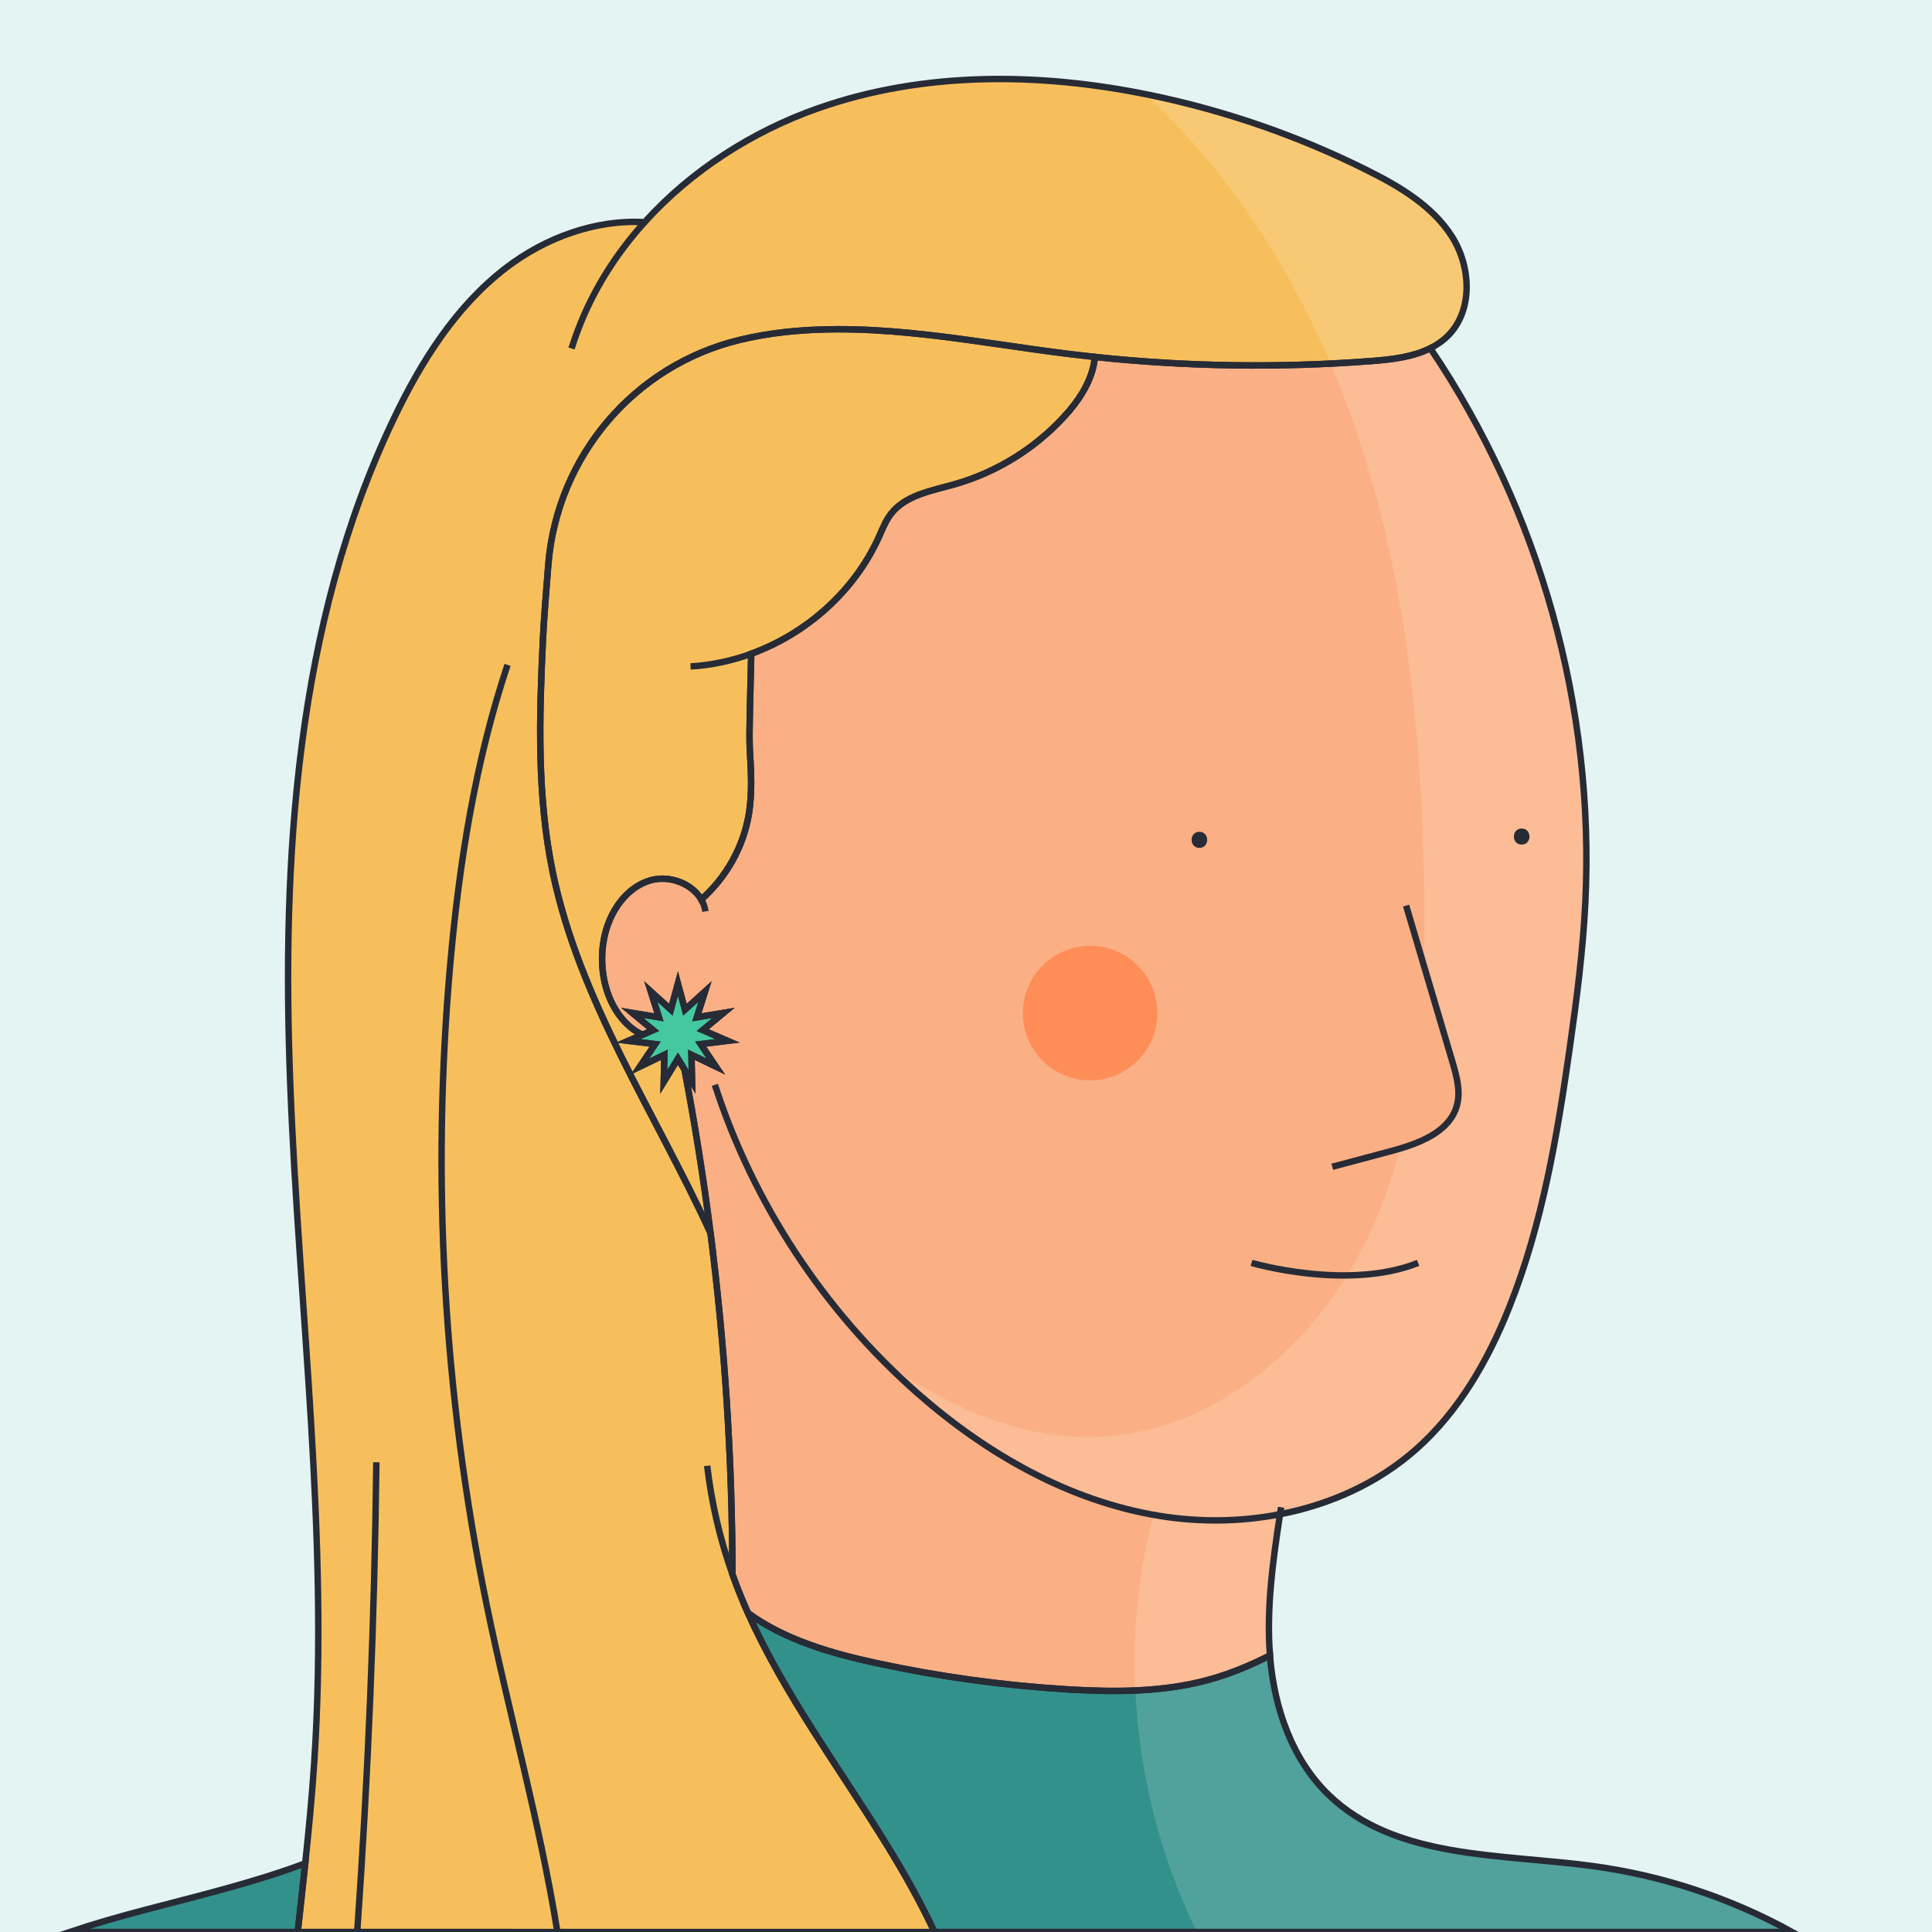 <?xml version="1.0" standalone="no"?>
<!DOCTYPE svg PUBLIC "-//W3C//DTD SVG 1.1//EN" "http://www.w3.org/Graphics/SVG/1.1/DTD/svg11.dtd">
<svg xmlns="http://www.w3.org/2000/svg" xmlns:xlink="http://www.w3.org/1999/xlink" version="1.1" id="Capa_1" x="0px" y="0px" viewBox="0 0 600 600" style="enable-background:new 0 0 600 600;" xml:space="preserve" width="600" height="600">
<style type="text/css">
	.st0{fill:#E3F4F3;}
	.st1{fill:#FAB084;}
	.st2{fill:#F7BF5C;}
	.st3{fill:none;}
	.st4{fill:#33918B;}
	.st5{fill:#45C8A0;}
	.st6{opacity:0.15;fill:#FFFFFF;}
	.st7{fill:none;stroke:#272B36;stroke-width:2;stroke-miterlimit:10;}
	.st8{fill:#FF8D58;}
	.st9{fill:#272B36;}
	.st10{fill:#FAB084;stroke:#272B36;stroke-width:2;stroke-miterlimit:10;}
</style>
<rect class="st0" width="600" height="600"/>
<path class="st1" d="M492.34,280.27c-0.73,14.91-2.65,29.74-4.75,44.53c-3.93,27.65-8.58,55.47-18.96,81.39  c-6.54,16.33-15.53,32.02-28.66,43.72c-11.91,10.62-26.76,17.32-42.45,20.35c-2.21,14.54-4.27,29.22-3.12,43.86  c-6.25,3.18-12.71,5.85-19.5,7.67c-14.15,3.79-29.03,3.74-43.65,2.84c-19.87-1.22-39.64-3.95-59.09-8.15  c-13.99-3.02-28.5-7.24-39.86-15.52c-1.62-3.64-3.13-7.34-4.5-11.11c-0.12-0.32-0.23-0.63-0.34-0.95v-0.01  c-0.04-35.43-2.31-70.85-6.81-105.99c-2.16-16.99-4.85-33.92-8.07-50.75l2.34,3.82l-0.18-8.39l7.56,3.64l-4.69-6.96l8.34-1.02  l-7.71-3.32l6.46-5.36l-8.28,1.37l2.53-8.01l-6.23,5.63l-2.19-8.1l-2.19,8.1l-6.23-5.63l2.53,8.01l-8.28-1.37l6.46,5.36l-3.32,1.43  c-5.53-2.58-9.38-8.23-11.15-14.16c-1.7-5.67-1.82-11.79-0.35-17.52c1.86-7.22,6.75-14.12,13.9-16.25  c5.85-1.74,12.95,0.87,15.89,5.93c7.75-6.85,13.12-16.4,14.79-26.63c1.06-6.52,0.68-13.18,0.29-19.78  c-0.32-5.4,0.24-19.43,0.43-29.91c17.28-6.3,32.11-19.52,39.67-36.33c1.09-2.41,2.06-4.92,3.66-7.03c4.48-5.89,12.58-7.23,19.7-9.24  c13.87-3.91,26.51-12.02,35.86-22.98c3.98-4.68,7.42-10.72,7.8-16.6c28.54,3.03,57.36,3.46,85.99,1.27  c6.2-0.47,12.77-1.23,18.21-3.97C478.13,158.37,495.33,219.72,492.34,280.27z"/>
<path class="st2" d="M339.99,110.85c-0.38,5.88-3.82,11.92-7.8,16.6c-9.35,10.96-21.99,19.07-35.86,22.98  c-7.12,2.01-15.22,3.35-19.7,9.24c-1.6,2.11-2.57,4.62-3.66,7.03c-7.56,16.81-22.39,30.03-39.67,36.33  c-0.19,10.48-0.75,24.51-0.43,29.91c0.39,6.6,0.77,13.26-0.29,19.78c-1.67,10.23-7.04,19.78-14.79,26.63  c-2.94-5.06-10.04-7.67-15.89-5.93c-7.15,2.13-12.04,9.03-13.9,16.25c-1.47,5.73-1.35,11.85,0.35,17.52  c1.77,5.93,5.62,11.58,11.15,14.16l-4.39,1.89l8.34,1.02l-4.69,6.96l7.56-3.64l-0.18,8.39l4.39-7.16l2.05,3.34  c3.22,16.83,5.91,33.76,8.07,50.75c-17.1-37.24-40.69-72-48.99-112.03c-4.92-23.71-4.2-48.2-3.04-72.4  c0.25-5.3,0.93-14.28,1.66-23.14c2.74-33.62,26.65-61.88,59.45-69.77c4.63-1.11,9.32-1.92,13.98-2.43c29.46-3.22,59,3.19,88.41,6.82  C334.74,110.27,337.36,110.57,339.99,110.85z"/>
<path class="st2" d="M449.54,104.4c-1.59,1.56-3.4,2.78-5.35,3.75c-5.44,2.74-12.01,3.5-18.21,3.97  c-28.63,2.19-57.45,1.76-85.99-1.27c-2.63-0.28-5.25-0.58-7.87-0.9c-29.41-3.63-58.95-10.04-88.41-6.82  c-4.66,0.51-9.35,1.32-13.98,2.43c-32.8,7.89-56.71,36.15-59.45,69.77c-0.73,8.86-1.41,17.84-1.66,23.14  c-1.16,24.2-1.88,48.69,3.04,72.4c8.3,40.03,31.89,74.79,48.99,112.03c4.5,35.14,6.77,70.56,6.81,105.99v0.01  c0.11,0.32,0.22,0.63,0.34,0.95c1.37,3.77,2.88,7.47,4.5,11.11c11.44,25.59,28.61,48.42,43.36,72.4  c5.26,8.55,10.26,17.46,14.57,26.64H92.46c0.78-7.11,1.58-14.22,2.33-21.33c1.11-10.46,2.11-20.92,2.8-31.38  c4.62-70.13-4.74-140.34-7.45-210.57c-2.71-70.23,1.75-142.84,31.97-206.3c8.52-17.89,19.36-35.24,35.09-47.28  c12.22-9.35,27.84-15.05,42.99-14.14C214.62,53.01,233.6,40.83,254,33.65c32.91-11.58,69.12-11.18,103.28-4.1  c23.33,4.83,46.03,12.7,67.34,23.35c10.04,5.01,20.16,11,26.22,20.44S457.56,96.56,449.54,104.4z"/>
<path class="st3" d="M222.01,336.9c11.9,36.76,33.87,70.21,62.88,95.74c21.36,18.81,47.06,33.54,75.16,38.12  c12.34,2.02,25.17,1.89,37.47-0.5"/>
<path class="st3" d="M219.08,283.04c-0.19-1.34-0.63-2.57-1.29-3.69"/>
<path class="st3" d="M233.3,203.03c-6.05,2.21-12.4,3.57-18.85,3.94"/>
<path class="st3" d="M177.49,108.23c0.62-1.96,1.29-3.9,2.02-5.82c4.7-12.39,11.83-23.61,20.68-33.41"/>
<path class="st3" d="M110.93,600c3.41-48.55,5.39-97.2,5.95-145.87"/>
<path class="st3" d="M157.62,206.48c-9.95,29.84-14.95,61.14-17.75,92.48c-5.95,66.44-2.17,133.75,11.2,199.1  c6.96,34.07,16.51,67.62,22.04,101.94"/>
<path class="st3" d="M219.62,455.22c1.35,11.47,3.96,22.79,7.84,33.67"/>
<path class="st3" d="M397.86,468.09c-0.11,0.72-0.22,1.45-0.34,2.17"/>
<path class="st4" d="M94.79,578.67c-0.75,7.11-1.55,14.22-2.33,21.33H21.6c7.82-2.61,15.77-4.86,23.65-6.93  C61.81,588.71,78.79,584.67,94.79,578.67z"/>
<path class="st4" d="M556.55,600H290.23c-4.31-9.18-9.31-18.09-14.57-26.64c-14.75-23.98-31.92-46.81-43.36-72.4  c11.36,8.28,25.87,12.5,39.86,15.52c19.45,4.2,39.22,6.93,59.09,8.15c14.62,0.9,29.5,0.95,43.65-2.84  c6.79-1.82,13.25-4.49,19.5-7.67c0.02,0.3,0.04,0.6,0.07,0.9c1.37,15.66,6.88,31.51,18.19,42.43c20.79,20.06,53.4,18.19,82.03,22.08  C516.34,582.46,537.43,589.45,556.55,600z"/>
<polygon class="st5" points="222.3,331.22 214.74,327.58 214.92,335.97 212.58,332.15 210.53,328.81 206.14,335.97 206.32,327.58   198.76,331.22 203.45,324.26 195.11,323.24 199.5,321.35 202.82,319.92 196.36,314.56 204.64,315.93 202.11,307.92 208.34,313.55   210.53,305.45 212.72,313.55 218.95,307.92 216.42,315.93 224.7,314.56 218.24,319.92 225.95,323.24 217.61,324.26 "/>
<path class="st6" d="M557,600H371.66c-11.33-23.34-17.87-49.06-19.07-74.98c-0.86-18.37,0.96-36.85,5.67-54.65  c-27.22-4.98-52.13-19.42-72.92-37.73c-3.09-2.72-6.1-5.53-9.02-8.43c19.21,12.96,40.02,22.43,62.84,22.09  c37.14-0.54,69.71-28.46,85.64-62.01c15.93-33.55,18.08-71.89,17.48-109.03c-0.84-53.21-6.93-107.08-26.64-156.52  c-0.77-1.94-1.57-3.88-2.39-5.8c-13.36-31.42-32.73-60.74-57.59-83.81c0.69,0.14,1.38,0.28,2.07,0.42  c23.33,4.83,46.03,12.7,67.34,23.35c10.04,5.01,20.16,11,26.22,20.44s6.72,23.22-1.3,31.06c-1.59,1.56-3.4,2.78-5.35,3.75  c33.94,50.22,51.14,111.57,48.15,172.12c-0.73,14.91-2.65,29.74-4.75,44.53c-3.93,27.65-8.58,55.47-18.96,81.39  c-6.54,16.33-15.53,32.02-28.66,43.72c-11.91,10.62-26.76,17.32-42.45,20.35c-2.21,14.54-4.27,29.22-3.12,43.86  c0.02,0.3,0.04,0.6,0.07,0.9c1.37,15.66,6.88,31.51,18.19,42.43c20.79,20.06,53.4,18.19,82.03,22.08  C516.79,582.46,537.88,589.45,557,600z"/>
<path class="st7" d="M492.34,280.27c-0.73,14.91-2.65,29.74-4.75,44.53c-3.93,27.65-8.58,55.47-18.96,81.39  c-6.54,16.33-15.53,32.02-28.66,43.72c-11.91,10.62-26.76,17.32-42.45,20.35c-2.21,14.54-4.27,29.22-3.12,43.86  c-6.25,3.18-12.71,5.85-19.5,7.67c-14.15,3.79-29.03,3.74-43.65,2.84c-19.87-1.22-39.64-3.95-59.09-8.15  c-13.99-3.02-28.5-7.24-39.86-15.52c-1.62-3.64-3.13-7.34-4.5-11.11c-0.12-0.32-0.23-0.63-0.34-0.95v-0.01  c-0.04-35.43-2.31-70.85-6.81-105.99c-2.16-16.99-4.85-33.92-8.07-50.75l2.34,3.82l-0.18-8.39l7.56,3.64l-4.69-6.96l8.34-1.02  l-7.71-3.32l6.46-5.36l-8.28,1.37l2.53-8.01l-6.23,5.63l-2.19-8.1l-2.19,8.1l-6.23-5.63l2.53,8.01l-8.28-1.37l6.46,5.36l-3.32,1.43  c-5.53-2.58-9.38-8.23-11.15-14.16c-1.7-5.67-1.82-11.79-0.35-17.52c1.86-7.22,6.75-14.12,13.9-16.25  c5.85-1.74,12.95,0.87,15.89,5.93c7.75-6.85,13.12-16.4,14.79-26.63c1.06-6.52,0.68-13.18,0.29-19.78  c-0.32-5.4,0.24-19.43,0.43-29.91c17.28-6.3,32.11-19.52,39.67-36.33c1.09-2.41,2.06-4.92,3.66-7.03c4.48-5.89,12.58-7.23,19.7-9.24  c13.87-3.91,26.51-12.02,35.86-22.98c3.98-4.68,7.42-10.72,7.8-16.6c28.54,3.03,57.36,3.46,85.99,1.27  c6.2-0.47,12.77-1.23,18.21-3.97C478.13,158.37,495.33,219.72,492.34,280.27z"/>
<path class="st7" d="M339.99,110.85c-0.38,5.88-3.82,11.92-7.8,16.6c-9.35,10.96-21.99,19.07-35.86,22.98  c-7.12,2.01-15.22,3.35-19.7,9.24c-1.6,2.11-2.57,4.62-3.66,7.03c-7.56,16.81-22.39,30.03-39.67,36.33  c-0.19,10.48-0.75,24.51-0.43,29.91c0.39,6.6,0.77,13.26-0.29,19.78c-1.67,10.23-7.04,19.78-14.79,26.63  c-2.94-5.06-10.04-7.67-15.89-5.93c-7.15,2.13-12.04,9.03-13.9,16.25c-1.47,5.73-1.35,11.85,0.35,17.52  c1.77,5.93,5.62,11.58,11.15,14.16l-4.39,1.89l8.34,1.02l-4.69,6.96l7.56-3.64l-0.18,8.39l4.39-7.16l2.05,3.34  c3.22,16.83,5.91,33.76,8.07,50.75c-17.1-37.24-40.69-72-48.99-112.03c-4.92-23.71-4.2-48.2-3.04-72.4  c0.25-5.3,0.93-14.28,1.66-23.14c2.74-33.62,26.65-61.88,59.45-69.77c4.63-1.11,9.32-1.92,13.98-2.43c29.46-3.22,59,3.19,88.41,6.82  C334.74,110.27,337.36,110.57,339.99,110.85z"/>
<path class="st7" d="M449.54,104.4c-1.59,1.56-3.4,2.78-5.35,3.75c-5.44,2.74-12.01,3.5-18.21,3.97  c-28.63,2.19-57.45,1.76-85.99-1.27c-2.63-0.28-5.25-0.58-7.87-0.9c-29.41-3.63-58.95-10.04-88.41-6.82  c-4.66,0.51-9.35,1.32-13.98,2.43c-32.8,7.89-56.71,36.15-59.45,69.77c-0.73,8.86-1.41,17.84-1.66,23.14  c-1.16,24.2-1.88,48.69,3.04,72.4c8.3,40.03,31.89,74.79,48.99,112.03c4.5,35.14,6.77,70.56,6.81,105.99v0.01  c0.11,0.32,0.22,0.63,0.34,0.95c1.37,3.77,2.88,7.47,4.5,11.11c11.44,25.59,28.61,48.42,43.36,72.4  c5.26,8.55,10.26,17.46,14.57,26.64H92.46c0.78-7.11,1.58-14.22,2.33-21.33c1.11-10.46,2.11-20.92,2.8-31.38  c4.62-70.13-4.74-140.34-7.45-210.57c-2.71-70.23,1.75-142.84,31.97-206.3c8.52-17.89,19.36-35.24,35.09-47.28  c12.22-9.35,27.84-15.05,42.99-14.14C214.62,53.01,233.6,40.83,254,33.65c32.91-11.58,69.12-11.18,103.28-4.1  c23.33,4.83,46.03,12.7,67.34,23.35c10.04,5.01,20.16,11,26.22,20.44S457.56,96.56,449.54,104.4z"/>
<path class="st7" d="M222.01,336.9c11.9,36.76,33.87,70.21,62.88,95.74c21.36,18.81,47.06,33.54,75.16,38.12  c12.34,2.02,25.17,1.89,37.47-0.5"/>
<path class="st7" d="M219.08,283.04c-0.19-1.34-0.63-2.57-1.29-3.69"/>
<path class="st7" d="M233.3,203.03c-6.05,2.21-12.4,3.57-18.85,3.94"/>
<path class="st7" d="M177.49,108.23c0.62-1.96,1.29-3.9,2.02-5.82c4.7-12.39,11.83-23.61,20.68-33.41"/>
<path class="st7" d="M110.93,600c3.41-48.55,5.39-97.2,5.95-145.87"/>
<path class="st7" d="M157.62,206.48c-9.95,29.84-14.95,61.14-17.75,92.48c-5.95,66.44-2.17,133.75,11.2,199.1  c6.96,34.07,16.51,67.62,22.04,101.94"/>
<path class="st7" d="M219.62,455.22c1.35,11.47,3.96,22.79,7.84,33.67"/>
<path class="st7" d="M397.86,468.09c-0.11,0.72-0.22,1.45-0.34,2.17"/>
<path class="st7" d="M94.79,578.67c-0.75,7.11-1.55,14.22-2.33,21.33H21.6c7.82-2.61,15.77-4.86,23.65-6.93  C61.81,588.71,78.79,584.67,94.79,578.67z"/>
<path class="st7" d="M556.55,600H290.23c-4.31-9.18-9.31-18.09-14.57-26.64c-14.75-23.98-31.92-46.81-43.36-72.4  c11.36,8.28,25.87,12.5,39.86,15.52c19.45,4.2,39.22,6.93,59.09,8.15c14.62,0.9,29.5,0.95,43.65-2.84  c6.79-1.82,13.25-4.49,19.5-7.67c0.02,0.3,0.04,0.6,0.07,0.9c1.37,15.66,6.88,31.51,18.19,42.43c20.79,20.06,53.4,18.19,82.03,22.08  C516.34,582.46,537.43,589.45,556.55,600z"/>
<polygon class="st7" points="222.3,331.22 214.74,327.58 214.92,335.97 212.58,332.15 210.53,328.81 206.14,335.97 206.32,327.58   198.76,331.22 203.45,324.26 195.11,323.24 199.5,321.35 202.82,319.92 196.36,314.56 204.64,315.93 202.11,307.92 208.34,313.55   210.53,305.45 212.72,313.55 218.95,307.92 216.42,315.93 224.7,314.56 218.24,319.92 225.95,323.24 217.61,324.26 "/>
<circle class="st8" cx="338.54" cy="314.62" r="20.89"/>
<g>
	<g>
		<path class="st9" d="M372.48,263.32c3.22,0,3.22-5,0-5C369.26,258.32,369.26,263.32,372.48,263.32L372.48,263.32z"/>
	</g>
</g>
<g>
	<g>
		<path class="st9" d="M472.57,262.3c3.22,0,3.22-5,0-5C469.35,257.3,469.34,262.3,472.57,262.3L472.57,262.3z"/>
	</g>
</g>
<path class="st7" d="M388.67,392.2c0,0,29.8,8.76,51.74,0"/>
<path class="st10" d="M436.68,281.25c4.79,16.16,9.58,32.33,14.37,48.49c1.3,4.38,2.6,9.04,1.43,13.46  c-2.25,8.49-12.11,12.06-20.6,14.32c-6.04,1.61-12.09,3.22-18.13,4.83"/>
</svg>